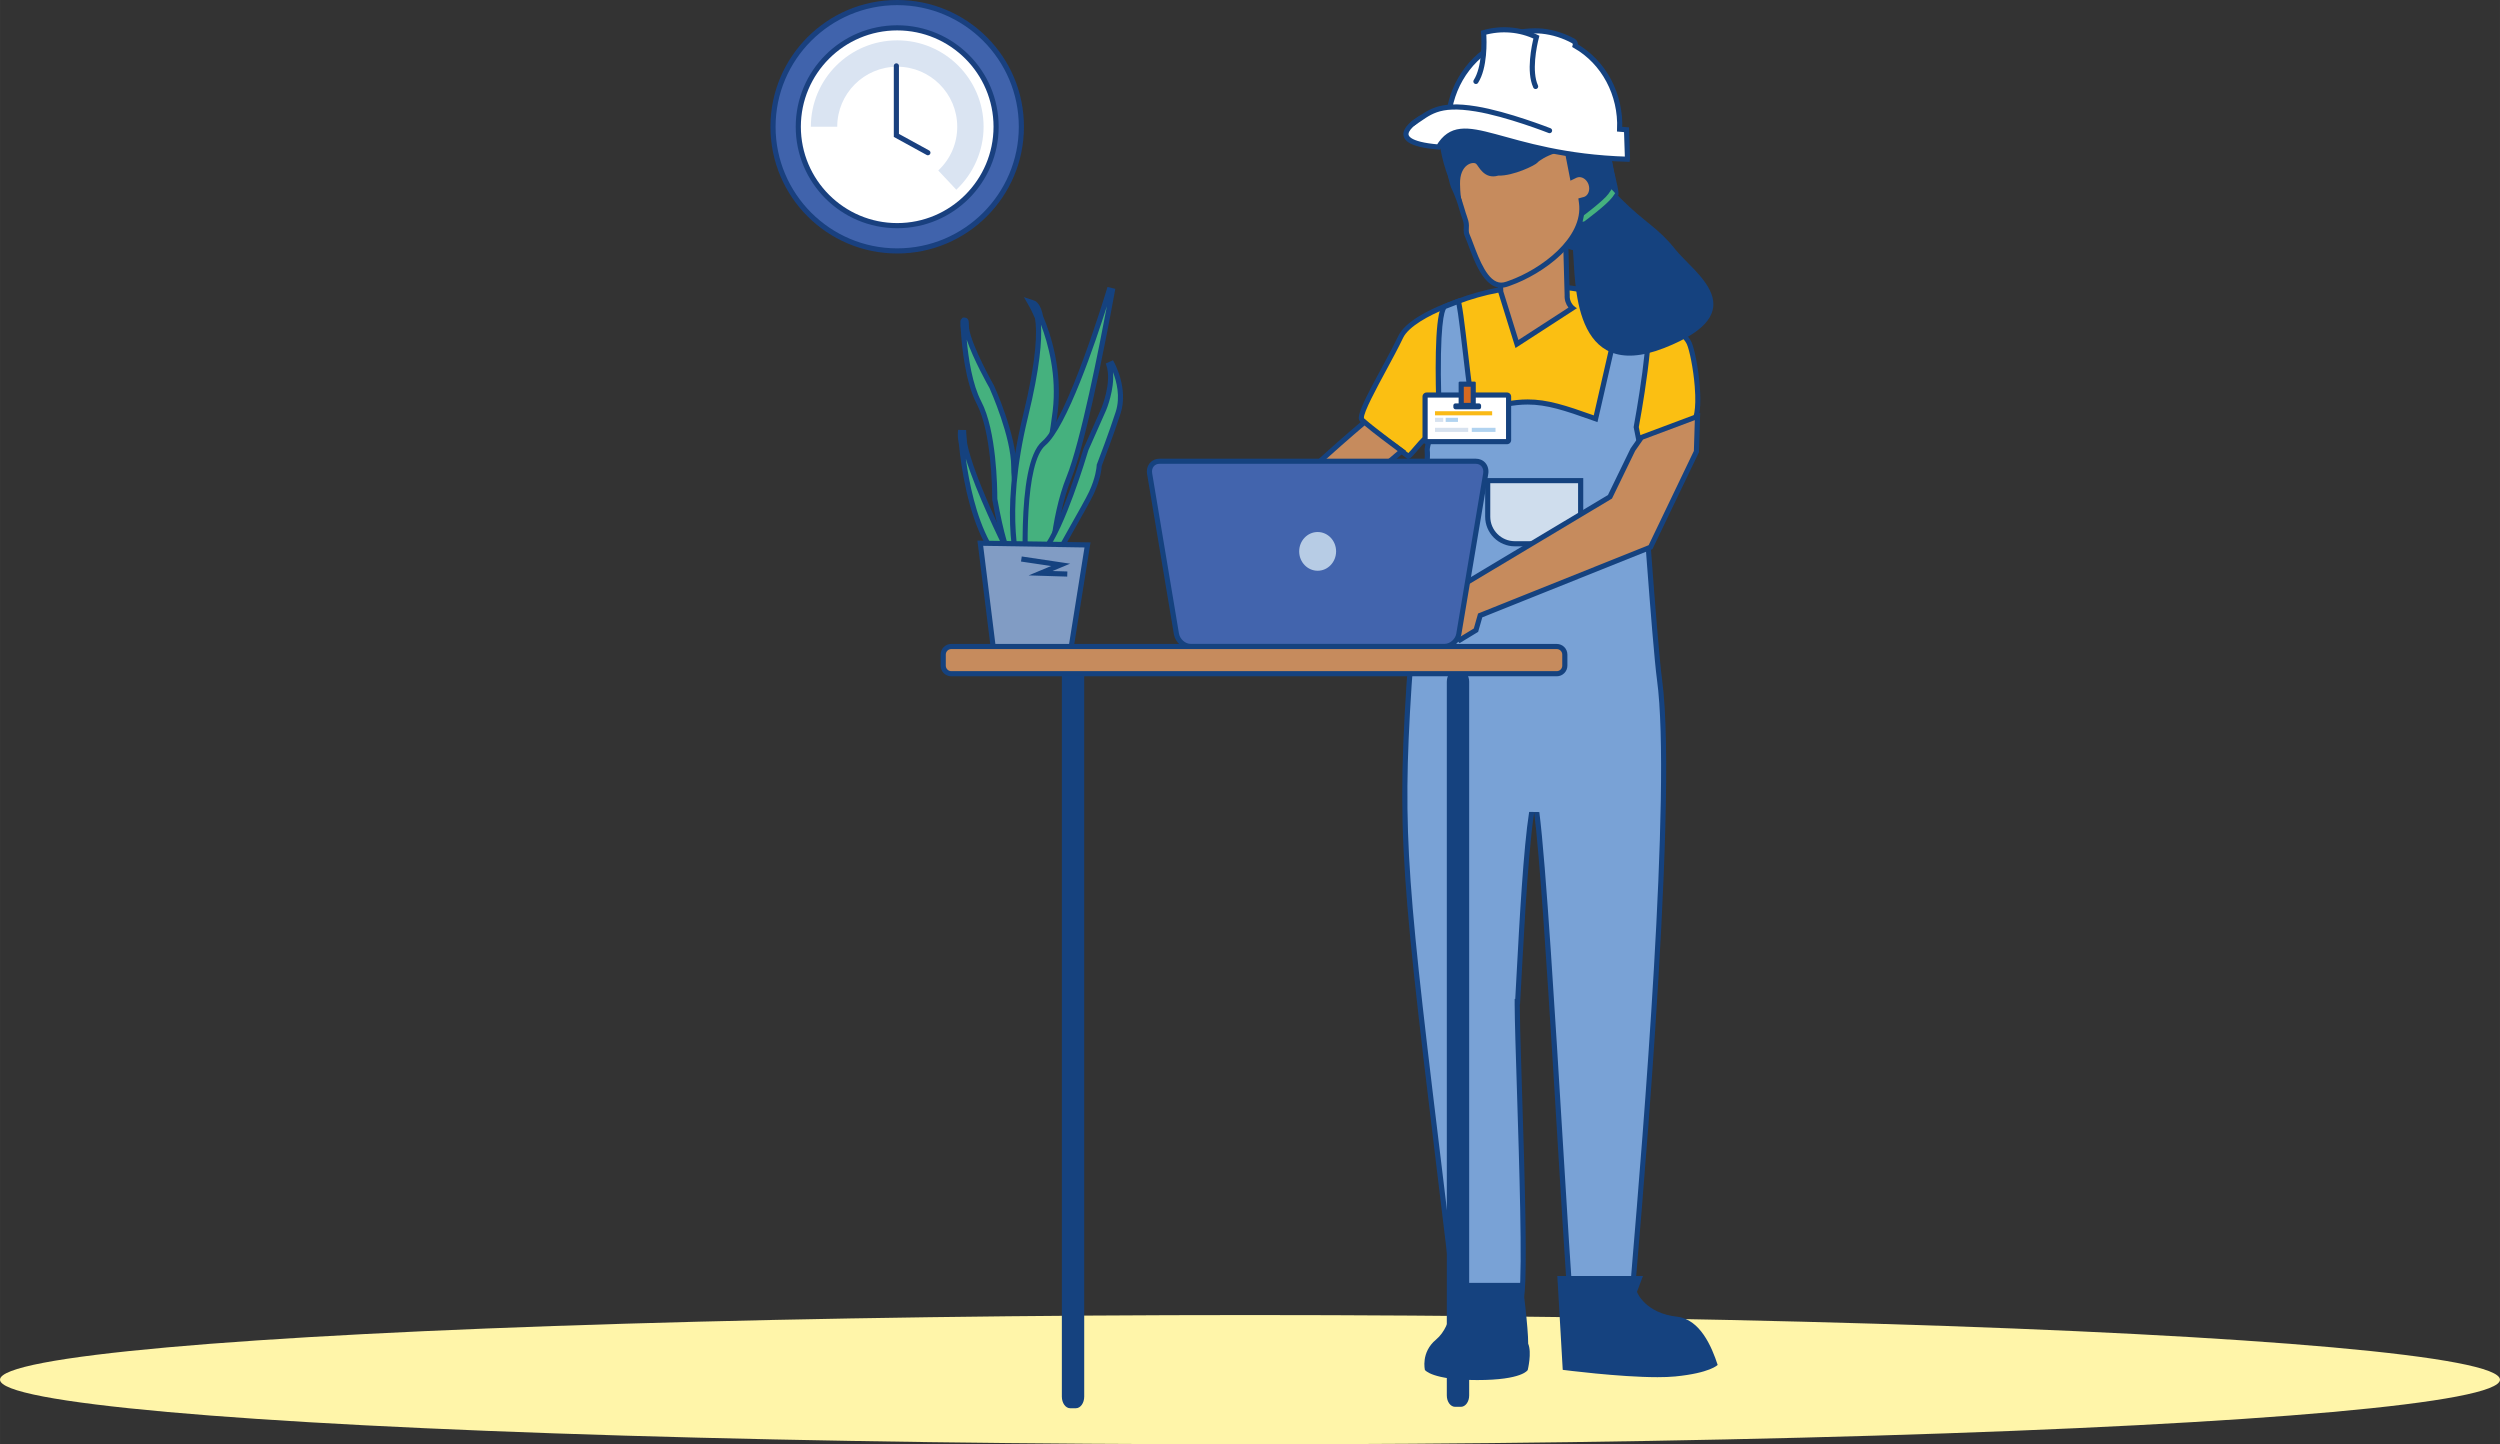<?xml version="1.0" encoding="UTF-8"?>
<svg id="Ebene_2" data-name="Ebene 2" xmlns="http://www.w3.org/2000/svg" width="257.53mm" height="148.78mm" viewBox="0 0 730 421.74">
  <rect x="0" y="0" width="730" height="421.74" fill="#333333" stroke="none"/>
  <g id="Text-Bild">
    <g id="Ebene_24" data-name="Ebene 24">
      <g>
        <ellipse cx="365" cy="402.87" rx="365" ry="18.87" style="fill: #fff5a9;"/>
        <g>
          <g id="Bogenhanf">
            <g>
              <path d="M296.69,163.43c-.54,0-1.02-.2-1.46-.61-1.25-1.17-3.13-7.88-4.77-17.1v-.08c0-3.22-.22-19.68-4.59-28.04-3.24-6.2-4.26-16.17-4.58-21.56-.07-.45-.1-.85-.1-1.2v-.7c0-.32,0-.41.13-.53l.14-.14h.19c.3,0,.45.2.47.6.01.28.04.93.09,1.85.87,5.56,7.34,16.97,7.4,17.08.04.09,6.4,14.11,6.4,23.3s4.33,23.83,4.37,23.98l.06.2-.11.18c-.18.28-1.79,2.77-3.64,2.77Z" style="fill: #45b17e;"/>
              <path d="M282.28,99.19c1.9,5.66,6.17,13.29,6.65,14.12.39.88,6.34,14.3,6.34,22.99s3.94,22.58,4.36,24.06c-.56.86-1.81,2.31-2.94,2.31-.35,0-.65-.13-.94-.4-.9-.84-2.71-6.4-4.53-16.61v-.03c0-3.25-.23-19.88-4.68-28.38-2.62-5.01-3.76-12.57-4.26-18.06M281.65,92.72h-.5l-.36.36c-.36.36-.36.73-.35,1.07v.69c0,.39.04.83.1,1.25.32,5.45,1.36,15.54,4.67,21.86,4.29,8.2,4.5,24.5,4.51,27.69v.22c.66,3.62,2.92,15.58,5.01,17.52.58.54,1.24.81,1.97.81,2.21,0,3.95-2.6,4.28-3.12l.29-.46-.15-.52c-.04-.15-4.34-14.94-4.34-23.76,0-9.36-6.41-23.48-6.5-23.67-.06-.11-6.46-11.39-7.31-16.75-.05-.91-.08-1.55-.09-1.84-.04-.98-.68-1.33-1.22-1.33h0Z" style="fill: #15427f;"/>
            </g>
            <g>
              <path d="M293.03,164.8c-.95,0-2.36-1.87-4.71-6.24-5.02-9.33-6.9-22.11-7.58-28.89-.26-1.38-.36-2.5-.29-3.38l.94.02c.03.47.1,1.6.26,3.21,1.83,9.57,11.46,29.07,11.87,29.9l.06.14c.76,3.6.31,4.66.08,4.94-.16.2-.38.31-.63.31Z" style="fill: #45b17e;"/>
              <path d="M282,133.89c3.08,10.07,10.3,24.74,10.85,25.84.74,3.53.24,4.29.24,4.29-.03.03-.03.03-.05.03-.21,0-1.14-.42-4.05-5.85-4.04-7.51-6.02-17.3-6.98-24.31M279.77,125.52l-.05.56c-.1.98,0,2.19.28,3.66.68,6.84,2.59,19.73,7.66,29.17,2.98,5.55,4.23,6.64,5.37,6.64h0c.48,0,.91-.21,1.21-.59.66-.81.67-2.69.04-5.66l-.05-.14-.03-.07c-.1-.2-9.96-20.05-11.8-29.65-.2-2.03-.27-3.29-.27-3.31l-.03-.56-2.33-.05h0Z" style="fill: #15427f;"/>
            </g>
            <g>
              <path d="M302.29,173.6c-.29,0-.9-.04-4.2-5.57-.45-1.12-6.06-16.02,1.36-46.5,4.09-16.79,4.18-24.85,3.53-28.65v-.09s-.05-.08-.05-.08c-.94-2.19-1.67-3.48-1.7-3.54l-.61-1.06,1.16.39c.14.05,1.43.58,2.06,3.94v.08s.05.07.05.07c2.19,5.18,5.65,15.62,4.25,27.46-.68,5.77-1.94,12.6-3.15,19.22-2.35,12.81-4.78,26.06-2.92,30.92.95,2.49.89,2.88.69,3.17l-.14.21-.32.03Z" style="fill: #45b17e;"/>
              <path d="M303.95,94.78c2.1,5.52,4.67,14.82,3.44,25.19-.68,5.75-1.93,12.57-3.15,19.18-2.48,13.5-4.82,26.26-2.88,31.31.44,1.15.64,1.79.72,2.14-.45-.48-1.4-1.72-3.3-4.91-.48-1.28-5.8-16.41,1.41-45.99,3.51-14.4,4.09-22.46,3.77-26.93M298.98,86.76l1.59,2.78c.03.05.75,1.32,1.66,3.46.64,3.75.54,11.71-3.52,28.35-7.56,31.02-1.6,46.3-1.3,47.01,3.57,5.98,4.24,5.98,4.88,5.98h.03l.7-.07.34-.5c.42-.61.39-1.25-.61-3.86-1.79-4.67.63-17.81,2.96-30.52,1.22-6.63,2.47-13.48,3.16-19.26,1.42-11.99-2.07-22.57-4.3-27.84-.68-3.61-2.13-4.37-2.56-4.51l-3.04-1.03h0Z" style="fill: #15427f;"/>
            </g>
            <g>
              <path d="M300.01,175.96c-1.18-14.78-1.51-41.21,4.77-46.5,7.34-6.18,18.36-42.3,19.11-44.77l.91.22c-.55,3.07-7.66,42.24-12.67,54.57-5.08,12.51-5.43,30.07-5.44,30.24v.18s-6.6,7.11-6.6,7.11l-.08-1.05Z" style="fill: #45b17e;"/>
              <path d="M323.21,89.42c-2.14,11.39-7.68,39.7-11.77,49.77-4.92,12.11-5.45,28.88-5.49,30.4l-5.24,5.65c-1.13-14.75-1.4-40.2,4.56-45.21,6.2-5.22,14.6-30.1,17.94-40.61M323.38,83.79l-.16.55c-.11.38-11.52,38.33-18.91,44.54-8.02,6.74-5.36,43.02-5.04,47.13l.22,2.75,7.95-8.58v-.46c.01-.17.36-17.6,5.39-29.97,5.13-12.63,12.43-53.13,12.74-54.85l.1-.56-2.29-.55h0Z" style="fill: #15427f;"/>
            </g>
            <g>
              <path d="M294.82,183.66l.08-.3c.18-.65,4.53-15.95,10.08-22.81,5.36-6.62,11.85-28.42,12.12-29.35l5.2-11.73c.14-.33,3.18-7.71,1.51-12.92l.86-.38c.53.99,3.96,7.74,1.82,14.32-1.92,5.92-4.68,13.19-5.48,15.28l-.04.11v.12c-.05.79-.33,3.71-2.26,7.88-.84,1.83-3.42,6.38-6.4,11.65-6.63,11.72-10.48,18.75-10.57,20.02,0,2.36-1,10.79-1.11,11.75l-.1.83-5.7-4.47Z" style="fill: #45b17e;"/>
              <path d="M324.99,108.67c1.02,2.62,2.23,7.16.8,11.59-1.98,6.11-4.9,13.76-5.47,15.24l-.09.22v.24c-.04.54-.28,3.45-2.2,7.6-.83,1.8-3.4,6.34-6.38,11.61-8.91,15.76-10.58,19.21-10.66,20.33v.05s0,.05,0,.05c0,1.77-.63,7.59-1.05,11.11l-4.25-3.34c.53-1.86,4.68-15.93,9.88-22.36,5.35-6.62,11.69-27.7,12.23-29.51l5.21-11.76c.12-.28,2.46-6.01,1.98-11.08M324.99,105.2l-2.11.94.18.52c1.68,4.99-1.41,12.44-1.44,12.5l-5.23,11.82c-.07.22-6.65,22.49-11.99,29.09-5.65,6.99-10.03,22.43-10.21,23.08l-.22.78,7.14,5.61.26-2.14c.05-.38,1.12-9.36,1.12-11.8.09-1.35,6.83-13.27,10.47-19.7,2.99-5.29,5.58-9.86,6.43-11.71,1.99-4.32,2.28-7.37,2.32-8.15.48-1.26,3.48-9.06,5.5-15.31,2.35-7.27-1.77-14.72-1.95-15.04l-.27-.48h0Z" style="fill: #15427f;"/>
            </g>
            <g>
              <polygon points="290.02 189.05 286.25 158.61 317.55 159.12 312.77 189.05 290.02 189.05" style="fill: #819cc4;"/>
              <path d="M287.1,159.38l29.57.48-4.54,28.45h-21.45l-3.59-28.93M285.4,157.85l3.96,31.95h24.05l5.02-31.42-33.03-.53h0Z" style="fill: #15427f;"/>
            </g>
            <polyline points="298.24 163.23 309.7 164.94 303.84 167.38 311.65 167.62" style="fill: #819cc4; stroke: #15427f; stroke-miterlimit: 10; stroke-width: 1.5px;"/>
          </g>
          <g id="Werkstudent">
            <g>
              <path d="M438.96,185.53c-16.42,0-23.3-1.35-24.01-2.28l.47-1.39c2.15-6.34,4.17-12.33,4.67-17.75.14-1.5.27-2.75.37-3.82.39-3.83.57-5.58.31-9.19-.09-1.22-.02-3.21.05-5.51.21-6.37.46-14.31-1.82-17.64-.28-.41-.7-.64-1.18-.64-1.19,0-2.42,1.36-4.32,3.59-.71.84-1.76,2.07-2.25,2.37-2.28-1.79-4.51-3.4-6.48-4.82-3.66-2.64-6.81-4.92-7.23-6.18-.48-1.45,3.38-8.58,6.49-14.32,1.78-3.29,3.62-6.69,5.01-9.6,1.67-3.5,7.71-6.86,12.8-8.83l3.43-1.33c7.92-3.07,16.25-4.62,24.74-4.62,7.86,0,15.6,1.34,23.01,3.98l4.52,1.61c5.04,1.8,14.07,7.35,15.72,11.04,2,4.47,3.98,21.6,1.01,23.16-1.3.68-13.4,6.11-13.53,6.17l-.23.1-.12.22c-.12.21-2.95,5.27-3.39,7.77-1.56,9.05-.29,22.11,1.88,28.63,1.26,3.78,2.51,8.67,3.72,14.51-.29,2.16-19.81,4.77-43.63,4.77,0,0,0,0,0,0Z" style="fill: #fbbf12;"/>
              <path d="M450,84.32c7.77,0,15.43,1.32,22.75,3.93l4.52,1.61c4.94,1.76,13.76,7.23,15.29,10.64.77,1.72,1.88,7.08,2.3,12.3.59,7.36-.52,9.67-.96,9.9-1.06.56-10.09,4.63-13.48,6.15l-.45.2-.24.43c-.31.55-3.02,5.42-3.47,8.01-1.58,9.16-.29,22.39,1.9,28.99,1.22,3.67,2.44,8.4,3.62,14.05-.64.44-3.48,1.82-14.86,2.96-8.14.82-18.33,1.29-27.96,1.29-15.17,0-21.47-1.11-23.11-1.85l.28-.82c2.16-6.39,4.2-12.42,4.71-17.93.14-1.5.26-2.75.37-3.82.39-3.87.57-5.64.31-9.32-.09-1.19-.02-3.15.05-5.43.21-6.48.47-14.55-1.95-18.09-.42-.62-1.08-.97-1.8-.97-1.51,0-2.86,1.46-4.89,3.85-.51.6-1.21,1.42-1.69,1.89-2.13-1.65-4.19-3.14-6.03-4.47-3.07-2.22-6.54-4.73-6.94-5.78-.16-1.59,3.8-8.91,6.42-13.76,1.78-3.3,3.63-6.71,5.02-9.63,1.58-3.31,7.66-6.62,12.39-8.45l3.43-1.33c7.84-3.03,16.07-4.57,24.47-4.57M450,82.82c-8.49,0-16.97,1.56-25.01,4.67l-3.43,1.33c-4.24,1.64-11.25,5.1-13.21,9.2-4.17,8.73-12.39,21.85-11.53,24.47.74,2.25,7.19,6.04,14.14,11.5.06.05.13.07.21.07,1.3,0,4.91-6.01,6.64-6.01.22,0,.41.1.56.32,2.98,4.34,1.32,18.26,1.64,22.77.33,4.55-.04,6.02-.68,12.9-.53,5.74-2.82,12.19-5.13,19.03-.75,2.21,10.85,3.21,24.74,3.21,20.14,0,45.11-2.1,44.37-5.68-1.15-5.55-2.4-10.55-3.75-14.59-2.05-6.17-3.42-19.15-1.85-28.27.42-2.41,3.3-7.53,3.3-7.53,0,0,12.23-5.48,13.57-6.19,3.8-2.01,1.09-20.2-.67-24.13-1.76-3.94-11.03-9.61-16.15-11.44l-4.52-1.61c-7.52-2.68-15.39-4.02-23.26-4.02h0Z" style="fill: #15427f;"/>
            </g>
            <g>
              <path d="M459.99,381.78c-.46,0-.87-.02-1.24-.06-.65-6.97-1.79-25.91-3.12-47.73-2.21-36.46-4.97-81.83-6.89-96.78l-1.48-.02c-1.68,10.69-2.81,31.71-3.64,47.06-.17,3.08-.32,5.88-.46,8.24h-.05s-.08.79-.08.79c.02,4.76.31,14.12.66,24.97.71,22.56,1.68,53.23.64,60.26-4.4.47-16.01,2.45-19.17,2.99-1.41-11.69-2.7-22.35-3.89-32.13-11.01-90.75-12.71-104.7-9.84-149.3.24-3.78,1.01-12.47,1.9-22.52,2.17-24.57,3.8-43.56,3.4-46.08-.1-.64.66-3.42,1.33-5.88.78-2.84,1.66-6.05,2.02-8.54v-.06s0-.06,0-.06c-.69-25.65,1.48-27.3,1.73-27.41l4.02-1.55c.54,2.01,1.39,9.34,2.09,15.35,1.95,16.77,2.19,17.01,3.2,17.01.01,0,.16,0,.16,0l.13-.04c6.22-2.03,10.6-2.89,14.64-2.89,5.69,0,10.99,1.74,19.04,4.61l.79.28,7.89-34.47c.19.06.38.12.59.19,1.83.58,4.34,1.36,6.24,2.74,1.96,1.41.1,18.31-2.83,33.83l-.03.14,1.56,7.85c.03.46,3.85,55.56,5.24,65.82,4.37,32.18-4.34,135.93-7.2,170.02-.45,5.38-.77,9.19-.89,10.88-1.59.18-3.69.58-5.89,1.01-3.63.7-7.74,1.49-10.62,1.49Z" style="fill: #79a2d6;"/>
              <path d="M474.35,88.77c1.75.55,4.05,1.3,5.79,2.54.21.32,1.34,2.77-.58,17.44-1.05,7.98-2.48,15.6-2.49,15.68l-.05.29.06.28,1.51,7.62c.23,3.36,3.87,55.7,5.25,65.87,4.36,32.1-4.34,135.78-7.2,169.86-.4,4.8-.7,8.36-.84,10.27-1.52.21-3.38.56-5.33.94-3.59.69-7.67,1.47-10.48,1.47-.19,0-.38,0-.55-.01-.65-7.42-1.77-25.88-3.06-47.07-2.21-36.47-4.97-81.85-6.9-96.83l-2.97-.04c-1.68,10.73-2.82,31.77-3.65,47.13-.15,2.76-.29,5.3-.41,7.49h-.17s0,1.57,0,1.57c.02,4.77.31,14.14.66,24.99.69,21.99,1.63,51.69.72,59.56-4.45.53-14.06,2.15-17.85,2.8-1.37-11.38-2.63-21.79-3.79-31.34-11.01-90.69-12.7-104.63-9.83-149.16.24-3.77,1.01-12.46,1.9-22.51,2.25-25.44,3.81-43.65,3.4-46.23-.04-.65.71-3.39,1.31-5.59.78-2.86,1.67-6.1,2.04-8.63l.02-.13v-.13c-.6-22.38.95-26.14,1.39-26.74l3.06-1.18c.53,2.73,1.3,9.36,1.89,14.42.47,4.02.95,8.18,1.38,11.26.68,4.86.98,6.4,2.6,6.4h.26s.23-.08.23-.08c6.15-2,10.46-2.85,14.41-2.85,5.57,0,10.82,1.73,18.79,4.57l1.59.57.38-1.64,7.52-32.85M473.26,86.84l-7.88,34.45c-8.32-2.96-13.57-4.66-19.3-4.66-4.22,0-8.71.92-14.88,2.93,0,0-.01,0-.02,0-1.2,0-3.78-32.54-4.97-32.54,0,0-.02,0-.02,0l-4.63,1.79c-2.41.93-2.54,15.64-2.21,28.13-.72,4.97-3.61,13.07-3.36,14.65.63,3.99-4.6,57.35-5.31,68.44-3.19,49.62-.67,61.99,13.82,182.35,0,0,16.09-2.8,20.46-3.17,1.75-8.6-1.13-70.75-1.19-85.93h.08c.8-13.47,2.08-42.87,4.13-55.97,3.12,24.18,8.4,128.19,10.06,145.07.56.11,1.21.16,1.93.16,4.98,0,13.31-2.26,17.22-2.56.36-7.44,13.29-143.65,8.12-181.69-1.41-10.35-5.25-65.87-5.25-65.87l-1.53-7.71s6.04-32.06,2.53-34.58c-2.55-1.83-6-2.64-7.82-3.29h0Z" style="fill: #15427f;"/>
            </g>
            <g id="Werksausweis">
              <g id="Ausweis">
                <g>
                  <rect x="416.13" y="115.36" width="24.38" height="13.6" rx=".45" ry=".45" style="fill: #fff;"/>
                  <path d="M439.76,116.11v12.1h-22.88v-12.1h22.88M440.06,114.61h-23.49c-.66,0-1.2.54-1.2,1.2v12.7c0,.66.54,1.2,1.2,1.2h23.49c.66,0,1.2-.54,1.2-1.2v-12.7c0-.66-.54-1.2-1.2-1.2h0Z" style="fill: #15427f;"/>
                </g>
                <rect id="Rechteck_29205" data-name="Rechteck 29205" x="419.02" y="120.08" width="16.69" height="1.2" style="fill: #faba16;"/>
                <rect id="Rechteck_29208" data-name="Rechteck 29208" x="419.02" y="124.92" width="9.7" height="1.2" style="fill: #d7e2ef;"/>
                <rect id="Rechteck_29209" data-name="Rechteck 29209" x="429.76" y="124.92" width="6.93" height="1.2" style="fill: #b1d3f0;"/>
                <rect id="Rechteck_29206" data-name="Rechteck 29206" x="419.02" y="122" width="2.4" height="1.2" style="fill: #d7e2ef;"/>
                <rect id="Rechteck_29207" data-name="Rechteck 29207" x="422.14" y="122" width="3.59" height="1.2" style="fill: #b1d3f0;"/>
              </g>
              <g id="Clip">
                <rect x="424.38" y="117.79" width="8.1" height="1.73" rx=".61" ry=".61" style="fill: #15427f;"/>
                <g>
                  <rect x="426.67" y="112.18" width="3.51" height="6.21" style="fill: #d56921;"/>
                  <path d="M429.44,112.93v4.71h-2.01v-4.71h2.01M430.59,111.43h-4.33c-.19,0-.34.15-.34.34v7.37h5.01v-7.37c0-.19-.15-.34-.34-.34h0Z" style="fill: #15427f;"/>
                </g>
              </g>
            </g>
            <g id="Latztasche">
              <path d="M442.33,158.78c-4.36,0-7.91-3.55-7.91-7.91v-10.53h27.13v10.53c0,4.36-3.55,7.91-7.91,7.91h-11.32Z" style="fill: #cfdded;"/>
              <path d="M460.8,141.09v9.78c0,3.95-3.21,7.16-7.16,7.16h-11.32c-3.95,0-7.16-3.21-7.16-7.16v-9.78h25.63M462.3,139.59h-28.63v11.28c0,4.78,3.88,8.66,8.66,8.66h11.32c4.78,0,8.66-3.88,8.66-8.66v-11.28h0Z" style="fill: #15427f;"/>
            </g>
            <g id="Arm">
              <path d="M413.98,191.04c-2.42,0-4.76-1.68-5.36-2.15.42-1.4.7-2.49.93-3.37.79-3.05,1-3.87,4.25-7.74,3.16-4.29,7.12-4.75,8.68-4.75.26,0,.47.01.62.03l.24.02,46.77-28,6.69-13.77,2.49-3.56,16.41-6.15-.32,10.26-13.39,27.91-49.76,19.94-1.23,4.31-4.67,2.83-2.92-2.8v-.04c-.05-.26-.43-1.2-1.17-1.2s-1.96.87-3.86,5c-.99,2.16-2.43,3.21-4.39,3.21h0Z" style="fill: #c68b5d;"/>
              <path d="M494.89,122.7l-.28,8.98-13.2,27.51-49.14,19.69-.68.27-.2.71-1.04,3.67-3.92,2.38-2.34-2.25c-.19-.62-.79-1.6-1.85-1.6-1.39,0-2.84,1.73-4.54,5.44-1.14,2.49-2.66,2.78-3.71,2.78-1.8,0-3.62-1.09-4.49-1.7.34-1.17.58-2.1.78-2.89.77-2.99.96-3.7,4.1-7.45l.03-.04.03-.04c2.93-3.97,6.6-4.4,8.05-4.4.24,0,.42.01.56.02l.48.04.42-.25,46.37-27.76.38-.23.2-.4,6.56-13.52,2.32-3.32,15.14-5.67M496.46,120.51l-17.67,6.62-2.65,3.8-6.62,13.62-46.37,27.76c-.16-.01-.4-.03-.69-.03-1.67,0-5.92.49-9.25,5.01-3.36,4-3.6,4.94-4.4,8.04-.24.93-.53,2.06-.98,3.55l-.08.27.24.2c.12.1,2.96,2.44,5.99,2.44h0c2.25,0,3.96-1.23,5.07-3.65,2.07-4.51,3.13-4.56,3.18-4.56.16,0,.4.42.42.56l-.03.21,3.59,3.45,5.41-3.29,1.21-4.24,49.68-19.91,13.59-28.32.36-11.54h0Z" style="fill: #15427f;"/>
            </g>
            <g id="Schuh">
              <path d="M483.99,401.39c-9.8,0-23.87-1.68-26.96-2.06l-1.5-25.98h23.12l-1.46,3.87.1.26c.1.27,2.56,6.69,12.42,7.76,4.56.56,8.25,4.95,10.97,13.06-.9.59-3.9,2.13-11.6,2.89-1.39.14-3.11.21-5.1.21Z" style="fill: #15427f;"/>
              <path d="M477.57,374.1l-.98,2.59-.2.52.19.52c.11.29,2.72,7.13,13.02,8.25,4.15.51,7.57,4.54,10.17,11.98-1.23.65-4.27,1.84-10.76,2.48-1.37.13-3.06.2-5.02.2-9.21,0-22.23-1.49-26.25-1.98l-1.42-24.56h21.24M479.74,372.6h-25l1.58,27.4s16.48,2.14,27.67,2.14c1.91,0,3.67-.06,5.17-.21,10.24-1.01,12.4-3.37,12.4-3.37-1.75-5.39-5.14-13.25-11.77-14.07-9.38-1.02-11.71-7.03-11.79-7.27l1.74-4.62h0Z" style="fill: #15427f;"/>
            </g>
            <g id="Schuh-2" data-name="Schuh">
              <path d="M431.36,402.24c-11.07,0-14.06-2.09-14.59-2.56-.16-.9-.63-4.88,3.01-7.92,4.35-3.62,5.21-10.49,5.34-14.26v-.11s.06-.14.06-.14l-.61-1.9h19.34c.34,2.72,1.61,13.15,1.57,17v.16s.06.15.06.15c.81,1.89.2,5.63-.13,7.08-.27.3-2.67,2.5-14.04,2.5Z" style="fill: #15427f;"/>
              <path d="M443.24,376.1c.42,3.44,1.52,12.69,1.48,16.25v.32s.12.29.12.29c.63,1.46.28,4.53-.12,6.37-.59.46-3.43,2.16-13.36,2.16s-13.08-1.66-13.89-2.21c-.15-1.15-.24-4.41,2.8-6.94,4.57-3.81,5.48-10.9,5.61-14.8l.1-.27-.16-.49-.22-.67h17.65M444.57,374.6h-21.03l.85,2.63c-.05.14.11,9.63-5.08,13.95-4.49,3.73-3.23,8.86-3.23,8.86,0,0,2.04,2.94,15.28,2.94s14.74-2.94,14.74-2.94c0,0,1.25-5.06.13-7.68.05-4.53-1.66-17.76-1.66-17.76h0Z" style="fill: #15427f;"/>
            </g>
            <g>
              <path d="M379.23,193.6c-.48,0-1-.17-1.59-.5-2.13-1.59-3.97-7.4-4.76-9.88l-.09-.28c-3.36-10.55-1.86-31.21-1.71-33.2,3.24-5.89,23.92-23.53,27.38-26.46,2.94,2.52,8.78,6.84,10.9,8.4-2.25,1.88-8.96,7.55-12.35,11.27-.26.25-3.14,2.48-5.68,4.45-4.76,3.69-6.28,4.88-6.5,5.13-1.45,1.8-1.72,4.43-1.99,6.98-.17,1.62-.33,3.14-.76,4.33-.08.22-.22.53-.38.92-1.07,2.51-3.3,7.73-1.23,10.55,2.08,2.83,7.01,4.32,8.22,4.65.47.33.75,1.62.4,3.04-.26,1.06-.91,2.2-1.94,2.2h0c-.62,0-1.38-.39-2.2-1.13-1.45-1.31-1.74-1.44-2.1-1.44h-.44l-.26.4c-.28.49-.04.9.69,2.12,1.31,2.22,1.86,3.52,1.64,3.88-.55.58-1.04,1.15-1.51,1.69-1.44,1.67-2.48,2.87-3.75,2.87Z" style="fill: #c68b5d;"/>
              <path d="M398.45,124.26c2.74,2.29,7.3,5.7,9.68,7.46-2.73,2.3-8.54,7.28-11.66,10.69-.43.38-3.3,2.6-5.61,4.4-5.56,4.32-6.37,4.96-6.61,5.24l-.02.02-.02.02c-1.57,1.95-1.85,4.7-2.13,7.35-.16,1.57-.32,3.05-.72,4.14-.08.21-.21.51-.36.88-1.21,2.84-3.47,8.12-1.14,11.29,2.1,2.86,6.66,4.38,8.43,4.88.21.36.36,1.61-.13,2.79-.13.31-.49,1.03-1.02,1.03-.2,0-.76-.09-1.7-.94-1.42-1.29-1.91-1.63-2.6-1.63l-.91.02-.43.76c-.49.87-.1,1.54.69,2.88.41.69,1.44,2.44,1.55,3.18-.49.53-.94,1.05-1.34,1.51-1.26,1.46-2.26,2.61-3.18,2.61-.32,0-.7-.12-1.14-.36-1.98-1.57-3.74-7.11-4.5-9.5l-.09-.29c-3.24-10.18-1.89-30.01-1.69-32.74,2.95-5.1,19.33-19.51,26.64-25.7M398.46,122.29s-24.76,20.77-28.12,27.23c0,0-1.87,22.33,1.73,33.64.85,2.66,2.71,8.74,5.19,10.59.73.42,1.38.6,1.96.6,2.09,0,3.48-2.34,5.8-4.81,1.19-1.26-2.71-6.16-2.18-6.16.14,0,.61.36,1.59,1.25,1.04.94,1.95,1.32,2.7,1.32,2.94,0,3.7-5.71,1.84-6.68-1.41-.38-6.02-1.82-7.91-4.4-2.12-2.89,1.11-9.16,1.7-10.76,1.17-3.17.45-8.4,2.61-11.07.41-.47,11.77-9.14,12.17-9.58,4.04-4.43,13.02-11.82,13.02-11.82,0,0-8.83-6.44-12.11-9.35h0Z" style="fill: #15427f;"/>
            </g>
            <g id="Kopf">
              <g id="Hals">
                <path d="M438.23,85.23l-.38-8.39,19.23-9.85.54,19.25c-.11,1.4.47,2.78,1.52,3.73l-16.18,10.49-4.73-15.23Z" style="fill: #c68b5d;"/>
                <path d="M456.37,68.2l.5,17.99c-.08,1.33.34,2.62,1.12,3.63l-14.61,9.46-4.41-14.19-.35-7.82,17.74-9.09M457.8,65.78l-20.72,10.61.4,8.97,5.05,16.26,17.95-11.63c-1.4-.72-2.23-2.21-2.11-3.77l-.57-20.44h0Z" style="fill: #15427f;"/>
              </g>
              <path d="M471.24,53.95c.69-1.63,0-3.49-.26-5.6-.62-4.9-5.91-12.86-9.41-12.42-1.57.2-2.32,2.04-2.62,4.44-2.21,1.58-3.49,5.01-3.01,8.78.31,2.46,1.3,4.59,2.66,6.06.01.38.04.76.09,1.14.07.53.17,1.04.3,1.53-.08.52-.11,1.1-.1,1.7-.12.18-.23.38-.33.58-3.2.11-5.84,1.62-6.57,4.07-1.01,3.38,2.01,7.27,6.75,8.68,4.73,1.41,9.39-.19,10.4-3.57.31-1.05,3.41-8.21,2.93-12.02-.13-1.05-.4-2.03-.75-2.94-.02-.14-.04-.29-.07-.43Z" style="fill: #15427f;"/>
              <path id="Haare" d="M442.59,45.17s2.98-8.4,9.47-8.36c6.49.05,14.28,14.22,21.29,21.24s10.78,8.36,15.83,14.75c5.41,6.85,23.79,18.22-3.26,28.83-27.05,10.61-25.84-19.81-26.61-28.68-.77-8.87-12.16-7.38-17.16-11.28-5.01-3.9-4.94-15.32.42-16.51Z" style="fill: #15427f;"/>
              <path d="M462.27,63.98s6.45-4.76,7.99-6.91c.44-.61,1.02-1.48,1.02-1.48" style="fill: none; stroke: #45b17e; stroke-linecap: round; stroke-linejoin: round; stroke-width: 1.5px;"/>
              <g>
                <path d="M438.33,83.26c-4.41,0-6.96-6.8-8.82-11.76-.41-1.08-.79-2.11-1.15-2.94-.29-.66-.24-1.59-.21-2.2.01-.21.02-.39.02-.53-.02-.93-.22-1.5-.55-2.45-.22-.64-.5-1.43-.85-2.67-.96-3.42-2.15-5.81-2.35-6.19-3.91-11.19,3.93-18.44,11.84-21.24,2.45-.86,4.82-1.29,7.05-1.29,6.69,0,11.57,3.79,14.1,10.97l1.7,8.7.88-.43c.09-.04.19-.08.29-.11.29-.1.59-.16.9-.16,1.42,0,2.8,1.09,3.35,2.64.69,1.95-.11,4.02-1.78,4.61-.06.02-.12.03-.18.04-.09.02-.17.03-.26.06l-.63.18.09.65c1.54,11.19-12.01,20.36-20.91,23.52l-.81.29c-.6.21-1.18.32-1.73.32h0Z" style="fill: #c68b5d;"/>
                <path d="M443.32,32.74c6.33,0,10.96,3.6,13.38,10.42l1.5,7.68.37,1.92,1.76-.85c.07-.03.14-.05.22-.08.21-.07.43-.11.65-.11,1.11,0,2.2.88,2.65,2.14.55,1.56-.04,3.2-1.31,3.65-.03,0-.06.01-.09.02-.11.02-.21.04-.31.07l-1.26.35.18,1.3c1.4,10.17-11.1,19.41-20.42,22.71l-.81.29c-.52.18-1.01.28-1.48.28-3.89,0-6.43-6.78-8.12-11.27-.41-1.09-.8-2.13-1.17-2.97-.22-.5-.18-1.32-.15-1.86.01-.24.02-.44.02-.59-.02-1.05-.25-1.7-.59-2.68-.22-.63-.49-1.41-.83-2.62-.95-3.36-2.11-5.76-2.38-6.28-3.69-10.64,3.83-17.55,11.4-20.24,2.37-.83,4.66-1.25,6.81-1.25M443.32,31.24c-2.33,0-4.8.46-7.3,1.33-9.49,3.37-16.08,11.46-12.28,22.25,0,0,1.3,2.47,2.32,6.1.87,3.09,1.34,3.56,1.37,4.93.01.55-.21,1.95.25,3.01,2,4.59,4.67,15.15,10.66,15.15.62,0,1.28-.11,1.98-.36l.81-.29c9.03-3.2,23-12.69,21.4-24.33.16-.04.32-.06.49-.11,2.07-.73,3.07-3.22,2.24-5.57-.67-1.9-2.35-3.14-4.06-3.14-.39,0-.78.06-1.15.2-.13.05-.26.09-.37.15l-1.52-7.79c-2.79-7.96-8.32-11.52-14.83-11.52h0Z" style="fill: #15427f;"/>
              </g>
              <path d="M469.44,41.33c-3.3-7.63.28-11.17-5.72-12.04.57-5.02-2.82-6.39-6.59-7.19-2.79-.59-3.71,1.23-5.41,1.1-1.18-.43-3.5-1.63-5.07-1.96-2.39-.5-4.36-1.32-6.71-.32-2.16-.33-4.02-.46-5.58.91-1.48,1.29-2.81,2.89-4.09,3.75-1.22.42-3.39-.02-4.95,2.08-2.64,3.53.26,2.52-3.71,6.94-4.13,4.59,2.3,22.48,5.54,24.61,0,0-.72-.02-.82-5.49-.11-5.75,3.77-6.65,4.7-5.89.71.58,2.28,4.67,6.47,3.45,4.36.14,10.9-3.06,11.44-3.8.72-.97,9.05-6,11.67-.88,2.62,5.13,4.05,5.07,4.05,5.07,2.48-.14,3.78,1.21,7.35,5.14,2.06,2.27-1.82-9.9-2.58-15.49Z" style="fill: #15427f;"/>
            </g>
            <g id="Helm">
              <path d="M475.23,46.36s0,.09-.01.14c-36.81-1.1-48.02-15.36-55.17-3.57-17.87-1.49-5.07-8.51-5.07-8.51l8.02-.9c1.23-10.07,7.78-18.56,16.85-21.85-.09-.53.19-1.06.67-1.26,3.87-1.82,9.46-1.35,9.68-1.33,3.26.33,6.42,1.33,9.31,2.93.42.29.6.84.45,1.35,8.37,4.78,13.4,14.22,12.98,24.36l2.01.17.28,8.49Z" style="fill: #fff; stroke: #15427f; stroke-linecap: round; stroke-miterlimit: 10; stroke-width: 1.5px;"/>
              <path d="M412.67,35.99c4.63-3,7.02-6.04,18.33-4.19,9.12,1.49,21.47,6.34,21.47,6.34" style="fill: #fff; stroke: #15427f; stroke-linecap: round; stroke-miterlimit: 10; stroke-width: 1.5px;"/>
              <path d="M448.4,25.25c-1.99-4.34-.44-11.85.23-14.41-2.39-1.16-4.96-1.86-7.59-2.07-2.63-.22-5.28.04-7.83.77.22,2.64.36,10.17-2.24,14.24" style="fill: #fff; stroke: #15427f; stroke-linecap: round; stroke-miterlimit: 10; stroke-width: 1.5px;"/>
            </g>
          </g>
          <g id="Tisch">
            <path id="Tischbein" d="M310.06,407.82v-212.26c0-1.87,1.09-3.39,2.43-3.39h1.67c1.34,0,2.43,1.52,2.43,3.39v212.26c0,1.87-1.09,3.39-2.43,3.39h-1.67c-1.34,0-2.43-1.52-2.43-3.39Z" style="fill: #15427f;"/>
            <path id="Tischbein-2" data-name="Tischbein" d="M422.47,407.49v-208.42c0-1.83,1.09-3.31,2.43-3.31h1.67c1.34,0,2.43,1.48,2.43,3.31v208.42c0,1.83-1.09,3.31-2.43,3.31h-1.67c-1.34,0-2.43-1.48-2.43-3.31Z" style="fill: #15427f;"/>
            <g>
              <rect x="275.41" y="188.78" width="181.52" height="7.96" rx="2.36" ry="2.36" style="fill: #c68b5d;"/>
              <path d="M454.57,189.53c.89,0,1.61.72,1.61,1.61v3.23c0,.89-.72,1.61-1.61,1.61h-176.79c-.89,0-1.61-.72-1.61-1.61v-3.23c0-.89.72-1.61,1.61-1.61h176.79M454.57,188.03h-176.79c-1.72,0-3.11,1.39-3.11,3.11v3.23c0,1.72,1.39,3.11,3.11,3.11h176.79c1.72,0,3.11-1.39,3.11-3.11v-3.23c0-1.72-1.39-3.11-3.11-3.11h0Z" style="fill: #15427f;"/>
            </g>
            <g id="Laptop">
              <g>
                <path d="M347.65,188.76c-1.89,0-3.78-1.67-4.13-3.64l-7.83-46.82c-.17-.98.07-1.93.64-2.61.54-.64,1.33-1,2.22-1h92.4c.89,0,1.67.35,2.22.99.58.68.82,1.64.65,2.62l-7.85,46.82c-.33,2.01-2.19,3.64-4.14,3.64h-74.19Z" style="fill: #4264ad;"/>
                <path d="M430.96,135.44c.67,0,1.24.25,1.64.73.43.51.61,1.24.49,2.01l-7.85,46.82c-.27,1.63-1.83,3.01-3.4,3.01h-74.19c-1.55,0-3.1-1.38-3.39-3.01l-7.83-46.83c-.13-.76.04-1.48.47-2,.4-.48.97-.73,1.65-.73h92.4M430.96,133.94h-92.4c-1.12,0-2.11.45-2.8,1.26-.72.85-1.01,2.02-.81,3.22l7.83,46.82c.41,2.35,2.59,4.26,4.87,4.26h74.19c2.3,0,4.49-1.92,4.88-4.27l7.85-46.82c.2-1.2-.1-2.38-.82-3.22-.69-.81-1.68-1.25-2.79-1.25h0Z" style="fill: #15427f;"/>
              </g>
              <path d="M390.14,161.01c0,3.12-2.41,5.65-5.38,5.65s-5.4-2.52-5.4-5.65c0-3.12,2.42-5.66,5.4-5.66s5.38,2.53,5.38,5.66Z" style="fill: #b7cce5;"/>
            </g>
          </g>
        </g>
        <g id="Uhr">
          <g>
            <path d="M261.98,73.27c-19.99,0-36.26-16.27-36.26-36.26S241.99.75,261.98.75s36.26,16.27,36.26,36.26-16.27,36.26-36.26,36.26Z" style="fill: #4063ac;"/>
            <path d="M261.98,1.5c19.58,0,35.51,15.93,35.51,35.51s-15.93,35.51-35.51,35.51-35.51-15.93-35.51-35.51S242.4,1.5,261.98,1.5M261.98,0c-20.44,0-37.01,16.57-37.01,37.01s16.57,37.01,37.01,37.01,37.01-16.57,37.01-37.01S282.42,0,261.98,0h0Z" style="fill: #19407f;"/>
          </g>
          <g>
            <g>
              <path d="M261.98,65.89c-15.92,0-28.88-12.95-28.88-28.88s12.95-28.88,28.88-28.88,28.88,12.95,28.88,28.88-12.95,28.88-28.88,28.88Z" style="fill: #fff;"/>
              <path d="M261.98,8.88c15.51,0,28.13,12.62,28.13,28.13s-12.62,28.13-28.13,28.13-28.13-12.62-28.13-28.13,12.62-28.13,28.13-28.13M261.98,7.38c-16.36,0-29.63,13.26-29.63,29.63s13.26,29.63,29.63,29.63,29.63-13.26,29.63-29.63-13.26-29.63-29.63-29.63h0Z" style="fill: #19407f;"/>
            </g>
            <path d="M279.24,55.4l-5.27-5.62c3.57-3.35,5.54-7.89,5.54-12.78,0-9.66-7.86-17.52-17.52-17.52s-17.52,7.86-17.52,17.52h-7.7c0-13.91,11.31-25.22,25.22-25.22s25.22,11.31,25.22,25.22c0,6.94-2.91,13.65-7.97,18.4Z" style="fill: #dae4f2;"/>
          </g>
          <path id="Pfad_33201" data-name="Pfad 33201" d="M261.74,19.24v20.3l9.2,5.05" style="fill: none; stroke: #19407f; stroke-linecap: round; stroke-width: 1.5px;"/>
        </g>
      </g>
    </g>
  </g>
</svg>